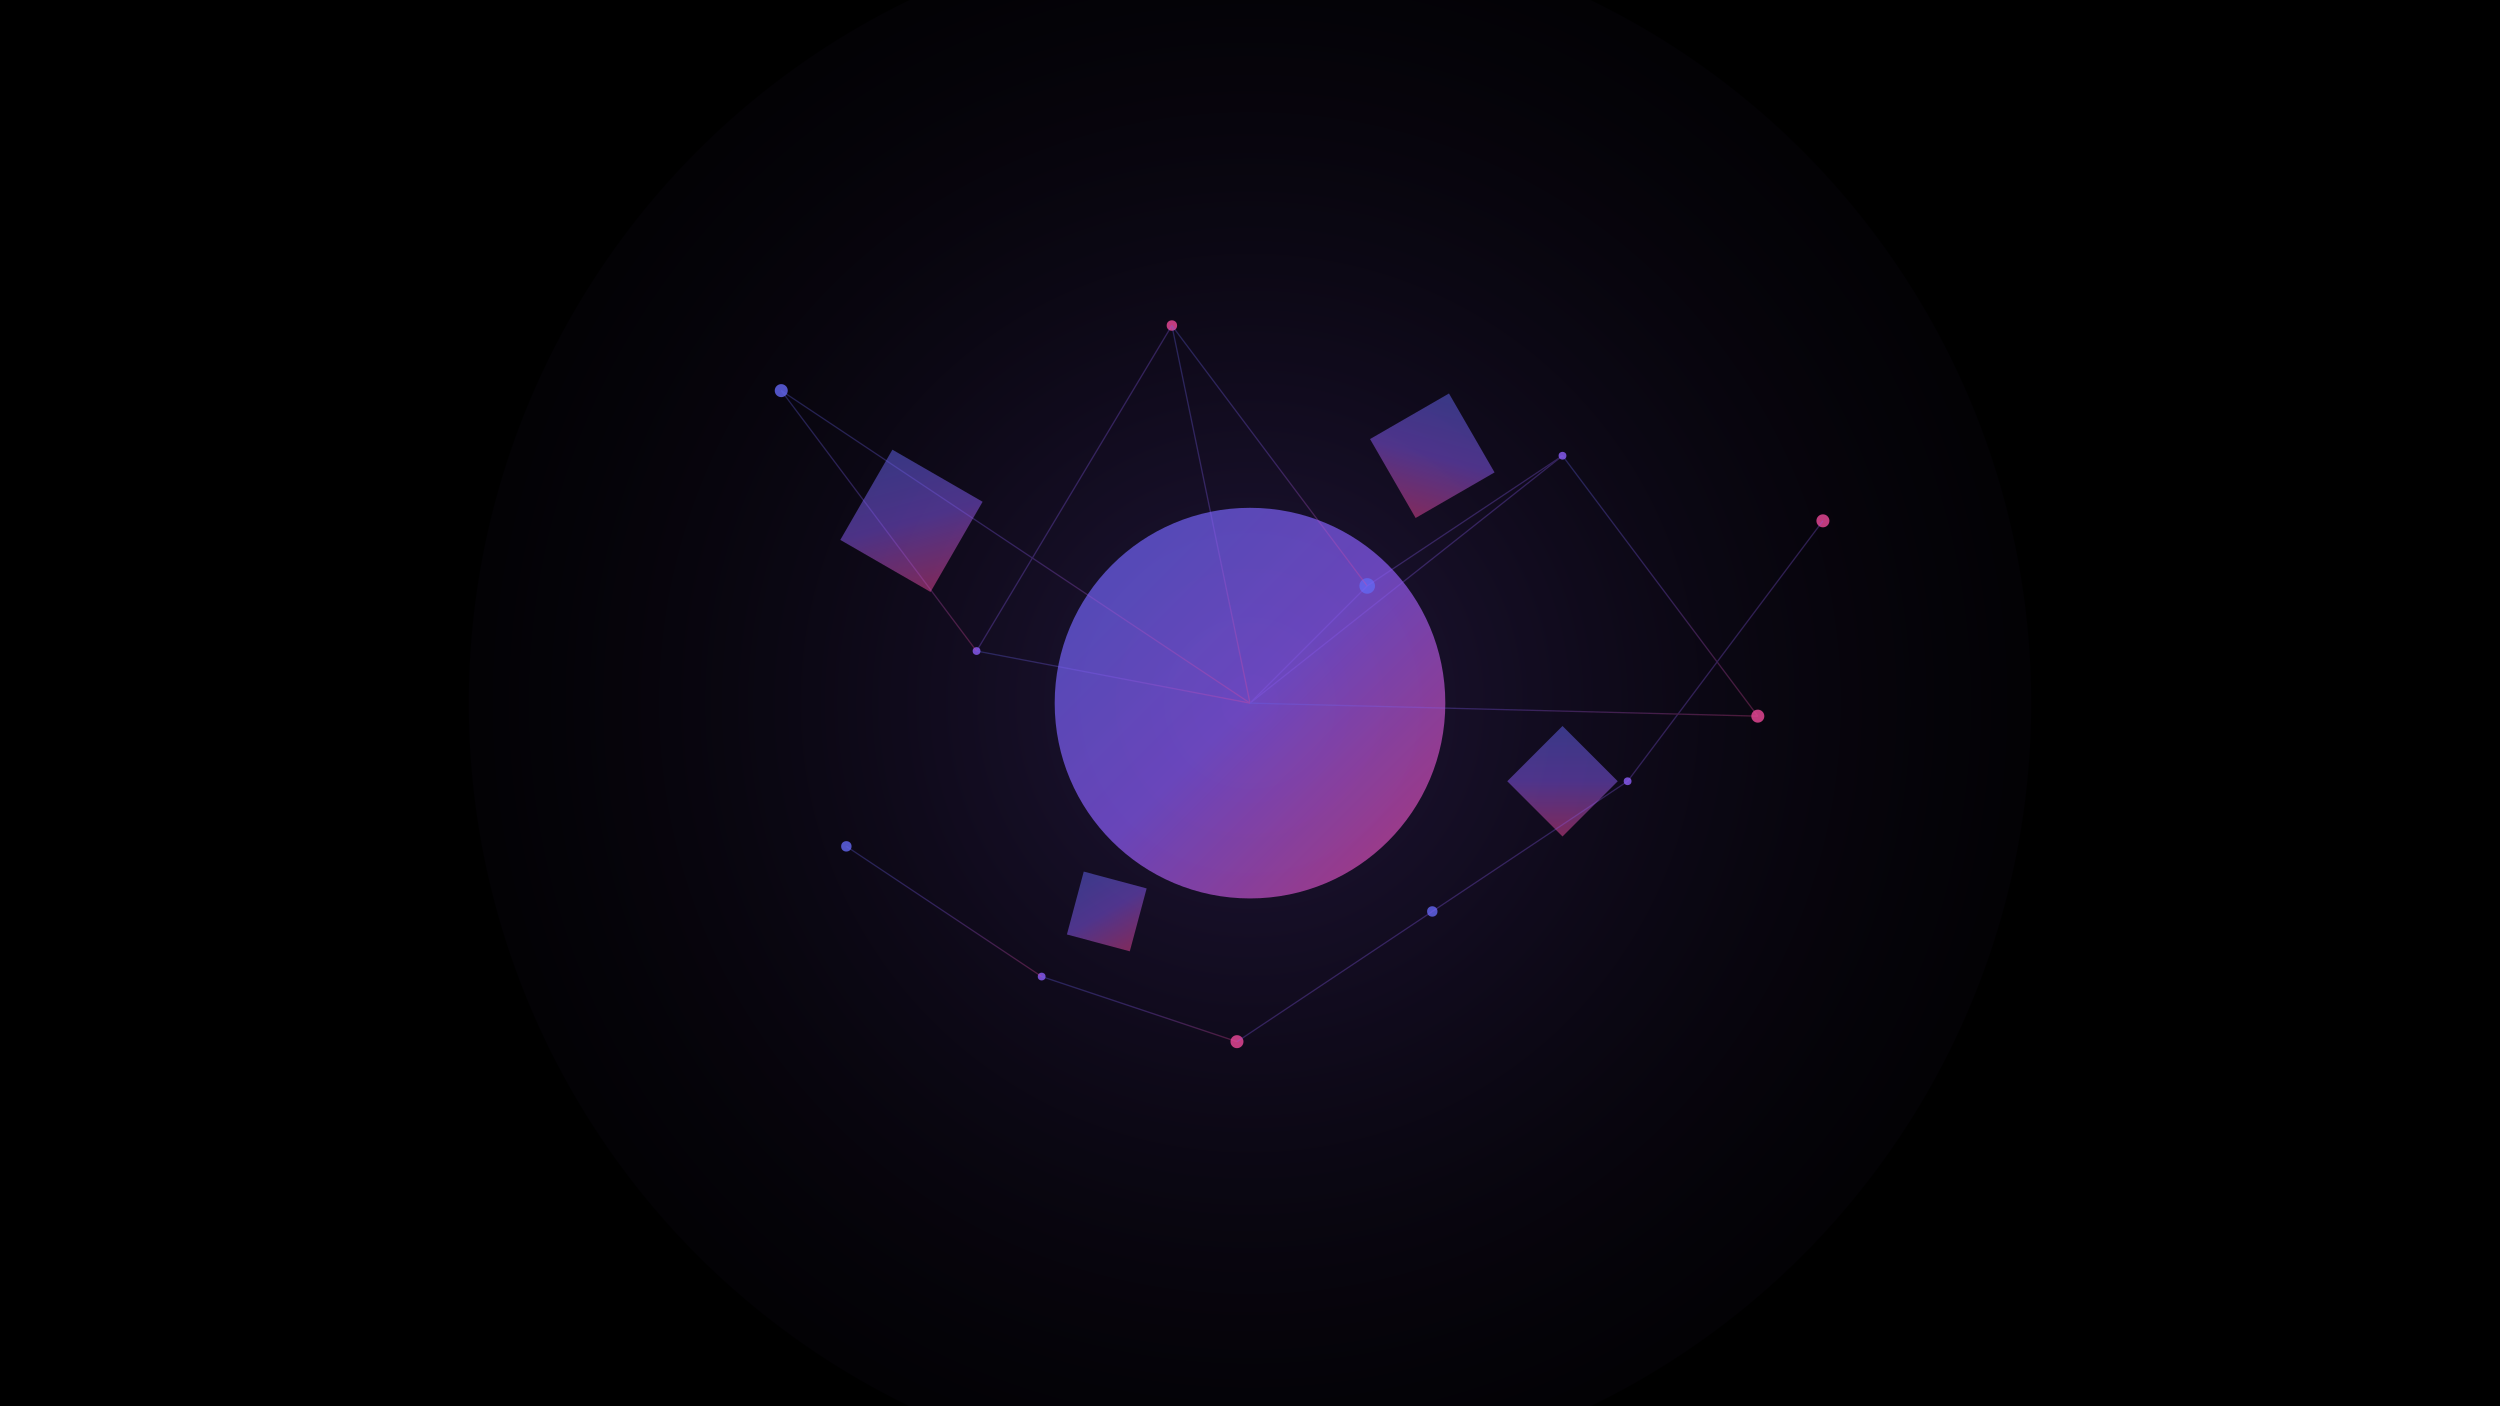 <svg width="1920" height="1080" viewBox="0 0 1920 1080" xmlns="http://www.w3.org/2000/svg">
  <!-- Gradient definitions -->
  <defs>
    <!-- AI gradient colors - purple to blue to pink -->
    <linearGradient id="aiGradient" x1="0%" y1="0%" x2="100%" y2="100%">
      <stop offset="0%" stop-color="#6366f1" />
      <stop offset="50%" stop-color="#8b5cf6" />
      <stop offset="100%" stop-color="#ec4899" />
    </linearGradient>
    
    <!-- Radial gradient for glow effect -->
    <radialGradient id="glowGradient" cx="50%" cy="50%" r="70%" fx="50%" fy="50%">
      <stop offset="0%" stop-color="#8b5cf6" stop-opacity="0.8" />
      <stop offset="100%" stop-color="#000000" stop-opacity="0" />
    </radialGradient>
    
    <!-- Filter for glow effect -->
    <filter id="glow" x="-50%" y="-50%" width="200%" height="200%">
      <feGaussianBlur stdDeviation="20" result="blur" />
      <feComposite in="SourceGraphic" in2="blur" operator="over" />
    </filter>
    
    <!-- Noise texture filter -->
    <filter id="noise" x="0%" y="0%" width="100%" height="100%">
      <feTurbulence type="fractalNoise" baseFrequency="0.01" numOctaves="3" result="noise" />
      <feDisplacementMap in="SourceGraphic" in2="noise" scale="5" xChannelSelector="R" yChannelSelector="G" />
    </filter>
    
    <!-- Animation definitions -->
    <animateTransform id="orbit1" attributeName="transform" attributeType="XML" type="rotate" from="0 960 540" to="360 960 540" dur="120s" repeatCount="indefinite" />
    <animateTransform id="orbit2" attributeName="transform" attributeType="XML" type="rotate" from="0 960 540" to="-360 960 540" dur="180s" repeatCount="indefinite" />
    <animateTransform id="float1" attributeName="transform" attributeType="XML" type="translate" values="0,0; 0,-10; 0,0; 0,10; 0,0" dur="8s" repeatCount="indefinite" />
    <animateTransform id="float2" attributeName="transform" attributeType="XML" type="translate" values="0,0; 0,15; 0,0; 0,-15; 0,0" dur="12s" repeatCount="indefinite" />
    <animateTransform id="pulse" attributeName="transform" attributeType="XML" type="scale" values="1;1.05;1;0.95;1" dur="10s" repeatCount="indefinite" />
  </defs>
  
  <!-- Background -->
  <rect width="100%" height="100%" fill="#000000" />
  
  <!-- Glow effect with animation -->
  <circle cx="960" cy="540" r="600" fill="url(#glowGradient)" opacity="0.3">
    <animateTransform attributeName="transform" attributeType="XML" type="scale" values="1;1.05;1;0.95;1" dur="15s" repeatCount="indefinite" />
  </circle>
  
  <!-- 3D Grid effect with orbit animation -->
  <g transform="translate(960, 540)" filter="url(#noise)">
    <!-- Horizontal lines with animation -->
    <g>
      <animateTransform attributeName="transform" attributeType="XML" type="rotate" from="0 0 0" to="360 0 0" dur="120s" repeatCount="indefinite" />
      <path d="M-800,-400 L800,-400" stroke="url(#aiGradient)" stroke-width="1" opacity="0.1" />
      <path d="M-800,-300 L800,-300" stroke="url(#aiGradient)" stroke-width="1" opacity="0.1" />
      <path d="M-800,-200 L800,-200" stroke="url(#aiGradient)" stroke-width="1" opacity="0.1" />
      <path d="M-800,-100 L800,-100" stroke="url(#aiGradient)" stroke-width="1" opacity="0.1" />
      <path d="M-800,0 L800,0" stroke="url(#aiGradient)" stroke-width="1" opacity="0.1" />
      <path d="M-800,100 L800,100" stroke="url(#aiGradient)" stroke-width="1" opacity="0.1" />
      <path d="M-800,200 L800,200" stroke="url(#aiGradient)" stroke-width="1" opacity="0.1" />
      <path d="M-800,300 L800,300" stroke="url(#aiGradient)" stroke-width="1" opacity="0.1" />
      <path d="M-800,400 L800,400" stroke="url(#aiGradient)" stroke-width="1" opacity="0.1" />
    </g>
    
    <!-- Vertical lines with animation -->
    <g>
      <animateTransform attributeName="transform" attributeType="XML" type="rotate" from="0 0 0" to="-360 0 0" dur="180s" repeatCount="indefinite" />
      <path d="M-400,-800 L-400,800" stroke="url(#aiGradient)" stroke-width="1" opacity="0.1" />
      <path d="M-300,-800 L-300,800" stroke="url(#aiGradient)" stroke-width="1" opacity="0.1" />
      <path d="M-200,-800 L-200,800" stroke="url(#aiGradient)" stroke-width="1" opacity="0.1" />
      <path d="M-100,-800 L-100,800" stroke="url(#aiGradient)" stroke-width="1" opacity="0.1" />
      <path d="M0,-800 L0,800" stroke="url(#aiGradient)" stroke-width="1" opacity="0.1" />
      <path d="M100,-800 L100,800" stroke="url(#aiGradient)" stroke-width="1" opacity="0.1" />
      <path d="M200,-800 L200,800" stroke="url(#aiGradient)" stroke-width="1" opacity="0.1" />
      <path d="M300,-800 L300,800" stroke="url(#aiGradient)" stroke-width="1" opacity="0.1" />
      <path d="M400,-800 L400,800" stroke="url(#aiGradient)" stroke-width="1" opacity="0.1" />
    </g>
  </g>
  
  <!-- 3D Shapes with animations -->
  <g filter="url(#glow)">
    <!-- Main sphere with pulse animation -->
    <circle cx="960" cy="540" r="150" fill="url(#aiGradient)" opacity="0.7">
      <animateTransform attributeName="transform" attributeType="XML" type="scale" values="1;1.05;1;0.95;1" additive="sum" dur="10s" repeatCount="indefinite" />
    </circle>
    
    <!-- Floating cubes with orbit and float animations -->
    <g>
      <animateTransform attributeName="transform" attributeType="XML" type="rotate" from="0 960 540" to="360 960 540" dur="60s" repeatCount="indefinite" />
      
      <g transform="translate(700, 400) rotate(30)">
        <rect x="-40" y="-40" width="80" height="80" fill="url(#aiGradient)" opacity="0.5">
          <animateTransform attributeName="transform" attributeType="XML" type="translate" values="0,0; 0,-20; 0,0; 0,20; 0,0" dur="8s" repeatCount="indefinite" />
        </rect>
      </g>
      
      <g transform="translate(1200, 600) rotate(45)">
        <rect x="-30" y="-30" width="60" height="60" fill="url(#aiGradient)" opacity="0.5">
          <animateTransform attributeName="transform" attributeType="XML" type="translate" values="0,0; 0,15; 0,0; 0,-15; 0,0" dur="6s" repeatCount="indefinite" />
        </rect>
      </g>
      
      <g transform="translate(850, 700) rotate(15)">
        <rect x="-25" y="-25" width="50" height="50" fill="url(#aiGradient)" opacity="0.5">
          <animateTransform attributeName="transform" attributeType="XML" type="translate" values="0,0; 0,-10; 0,0; 0,10; 0,0" dur="7s" repeatCount="indefinite" />
        </rect>
      </g>
      
      <g transform="translate(1100, 350) rotate(60)">
        <rect x="-35" y="-35" width="70" height="70" fill="url(#aiGradient)" opacity="0.5">
          <animateTransform attributeName="transform" attributeType="XML" type="translate" values="0,0; 0,25; 0,0; 0,-25; 0,0" dur="9s" repeatCount="indefinite" />
        </rect>
      </g>
    </g>
    
    <!-- Floating particles with orbit animation -->
    <g>
      <animateTransform attributeName="transform" attributeType="XML" type="rotate" from="0 960 540" to="-360 960 540" dur="90s" repeatCount="indefinite" />
      
      <circle cx="600" cy="300" r="5" fill="#6366f1" opacity="0.8">
        <animate attributeName="r" values="5;7;5;3;5" dur="10s" repeatCount="indefinite" />
      </circle>
      <circle cx="750" cy="500" r="3" fill="#8b5cf6" opacity="0.8">
        <animate attributeName="r" values="3;5;3;2;3" dur="8s" repeatCount="indefinite" />
      </circle>
      <circle cx="900" cy="250" r="4" fill="#ec4899" opacity="0.8">
        <animate attributeName="r" values="4;6;4;2;4" dur="12s" repeatCount="indefinite" />
      </circle>
      <circle cx="1050" cy="450" r="6" fill="#6366f1" opacity="0.8">
        <animate attributeName="r" values="6;8;6;4;6" dur="9s" repeatCount="indefinite" />
      </circle>
      <circle cx="1200" cy="350" r="3" fill="#8b5cf6" opacity="0.8">
        <animate attributeName="r" values="3;5;3;2;3" dur="11s" repeatCount="indefinite" />
      </circle>
      <circle cx="1350" cy="550" r="5" fill="#ec4899" opacity="0.8">
        <animate attributeName="r" values="5;7;5;3;5" dur="10s" repeatCount="indefinite" />
      </circle>
      <circle cx="650" cy="650" r="4" fill="#6366f1" opacity="0.8">
        <animate attributeName="r" values="4;6;4;2;4" dur="9s" repeatCount="indefinite" />
      </circle>
      <circle cx="800" cy="750" r="3" fill="#8b5cf6" opacity="0.8">
        <animate attributeName="r" values="3;5;3;2;3" dur="8s" repeatCount="indefinite" />
      </circle>
      <circle cx="950" cy="800" r="5" fill="#ec4899" opacity="0.8">
        <animate attributeName="r" values="5;7;5;3;5" dur="12s" repeatCount="indefinite" />
      </circle>
      <circle cx="1100" cy="700" r="4" fill="#6366f1" opacity="0.8">
        <animate attributeName="r" values="4;6;4;2;4" dur="10s" repeatCount="indefinite" />
      </circle>
      <circle cx="1250" cy="600" r="3" fill="#8b5cf6" opacity="0.8">
        <animate attributeName="r" values="3;5;3;2;3" dur="9s" repeatCount="indefinite" />
      </circle>
      <circle cx="1400" cy="400" r="5" fill="#ec4899" opacity="0.8">
        <animate attributeName="r" values="5;7;5;3;5" dur="11s" repeatCount="indefinite" />
      </circle>
    </g>
  </g>
  
  <!-- Connecting lines between particles for network effect with animation -->
  <g opacity="0.3">
    <animateTransform attributeName="transform" attributeType="XML" type="rotate" from="0 960 540" to="-180 960 540" dur="150s" repeatCount="indefinite" />
    
    <line x1="600" y1="300" x2="750" y2="500" stroke="url(#aiGradient)" stroke-width="1" />
    <line x1="750" y1="500" x2="900" y2="250" stroke="url(#aiGradient)" stroke-width="1" />
    <line x1="900" y1="250" x2="1050" y2="450" stroke="url(#aiGradient)" stroke-width="1" />
    <line x1="1050" y1="450" x2="1200" y2="350" stroke="url(#aiGradient)" stroke-width="1" />
    <line x1="1200" y1="350" x2="1350" y2="550" stroke="url(#aiGradient)" stroke-width="1" />
    <line x1="650" y1="650" x2="800" y2="750" stroke="url(#aiGradient)" stroke-width="1" />
    <line x1="800" y1="750" x2="950" y2="800" stroke="url(#aiGradient)" stroke-width="1" />
    <line x1="950" y1="800" x2="1100" y2="700" stroke="url(#aiGradient)" stroke-width="1" />
    <line x1="1100" y1="700" x2="1250" y2="600" stroke="url(#aiGradient)" stroke-width="1" />
    <line x1="1250" y1="600" x2="1400" y2="400" stroke="url(#aiGradient)" stroke-width="1" />
    <line x1="600" y1="300" x2="960" y2="540" stroke="url(#aiGradient)" stroke-width="1" />
    <line x1="750" y1="500" x2="960" y2="540" stroke="url(#aiGradient)" stroke-width="1" />
    <line x1="900" y1="250" x2="960" y2="540" stroke="url(#aiGradient)" stroke-width="1" />
    <line x1="1050" y1="450" x2="960" y2="540" stroke="url(#aiGradient)" stroke-width="1" />
    <line x1="1200" y1="350" x2="960" y2="540" stroke="url(#aiGradient)" stroke-width="1" />
    <line x1="1350" y1="550" x2="960" y2="540" stroke="url(#aiGradient)" stroke-width="1" />
  </g>
</svg>